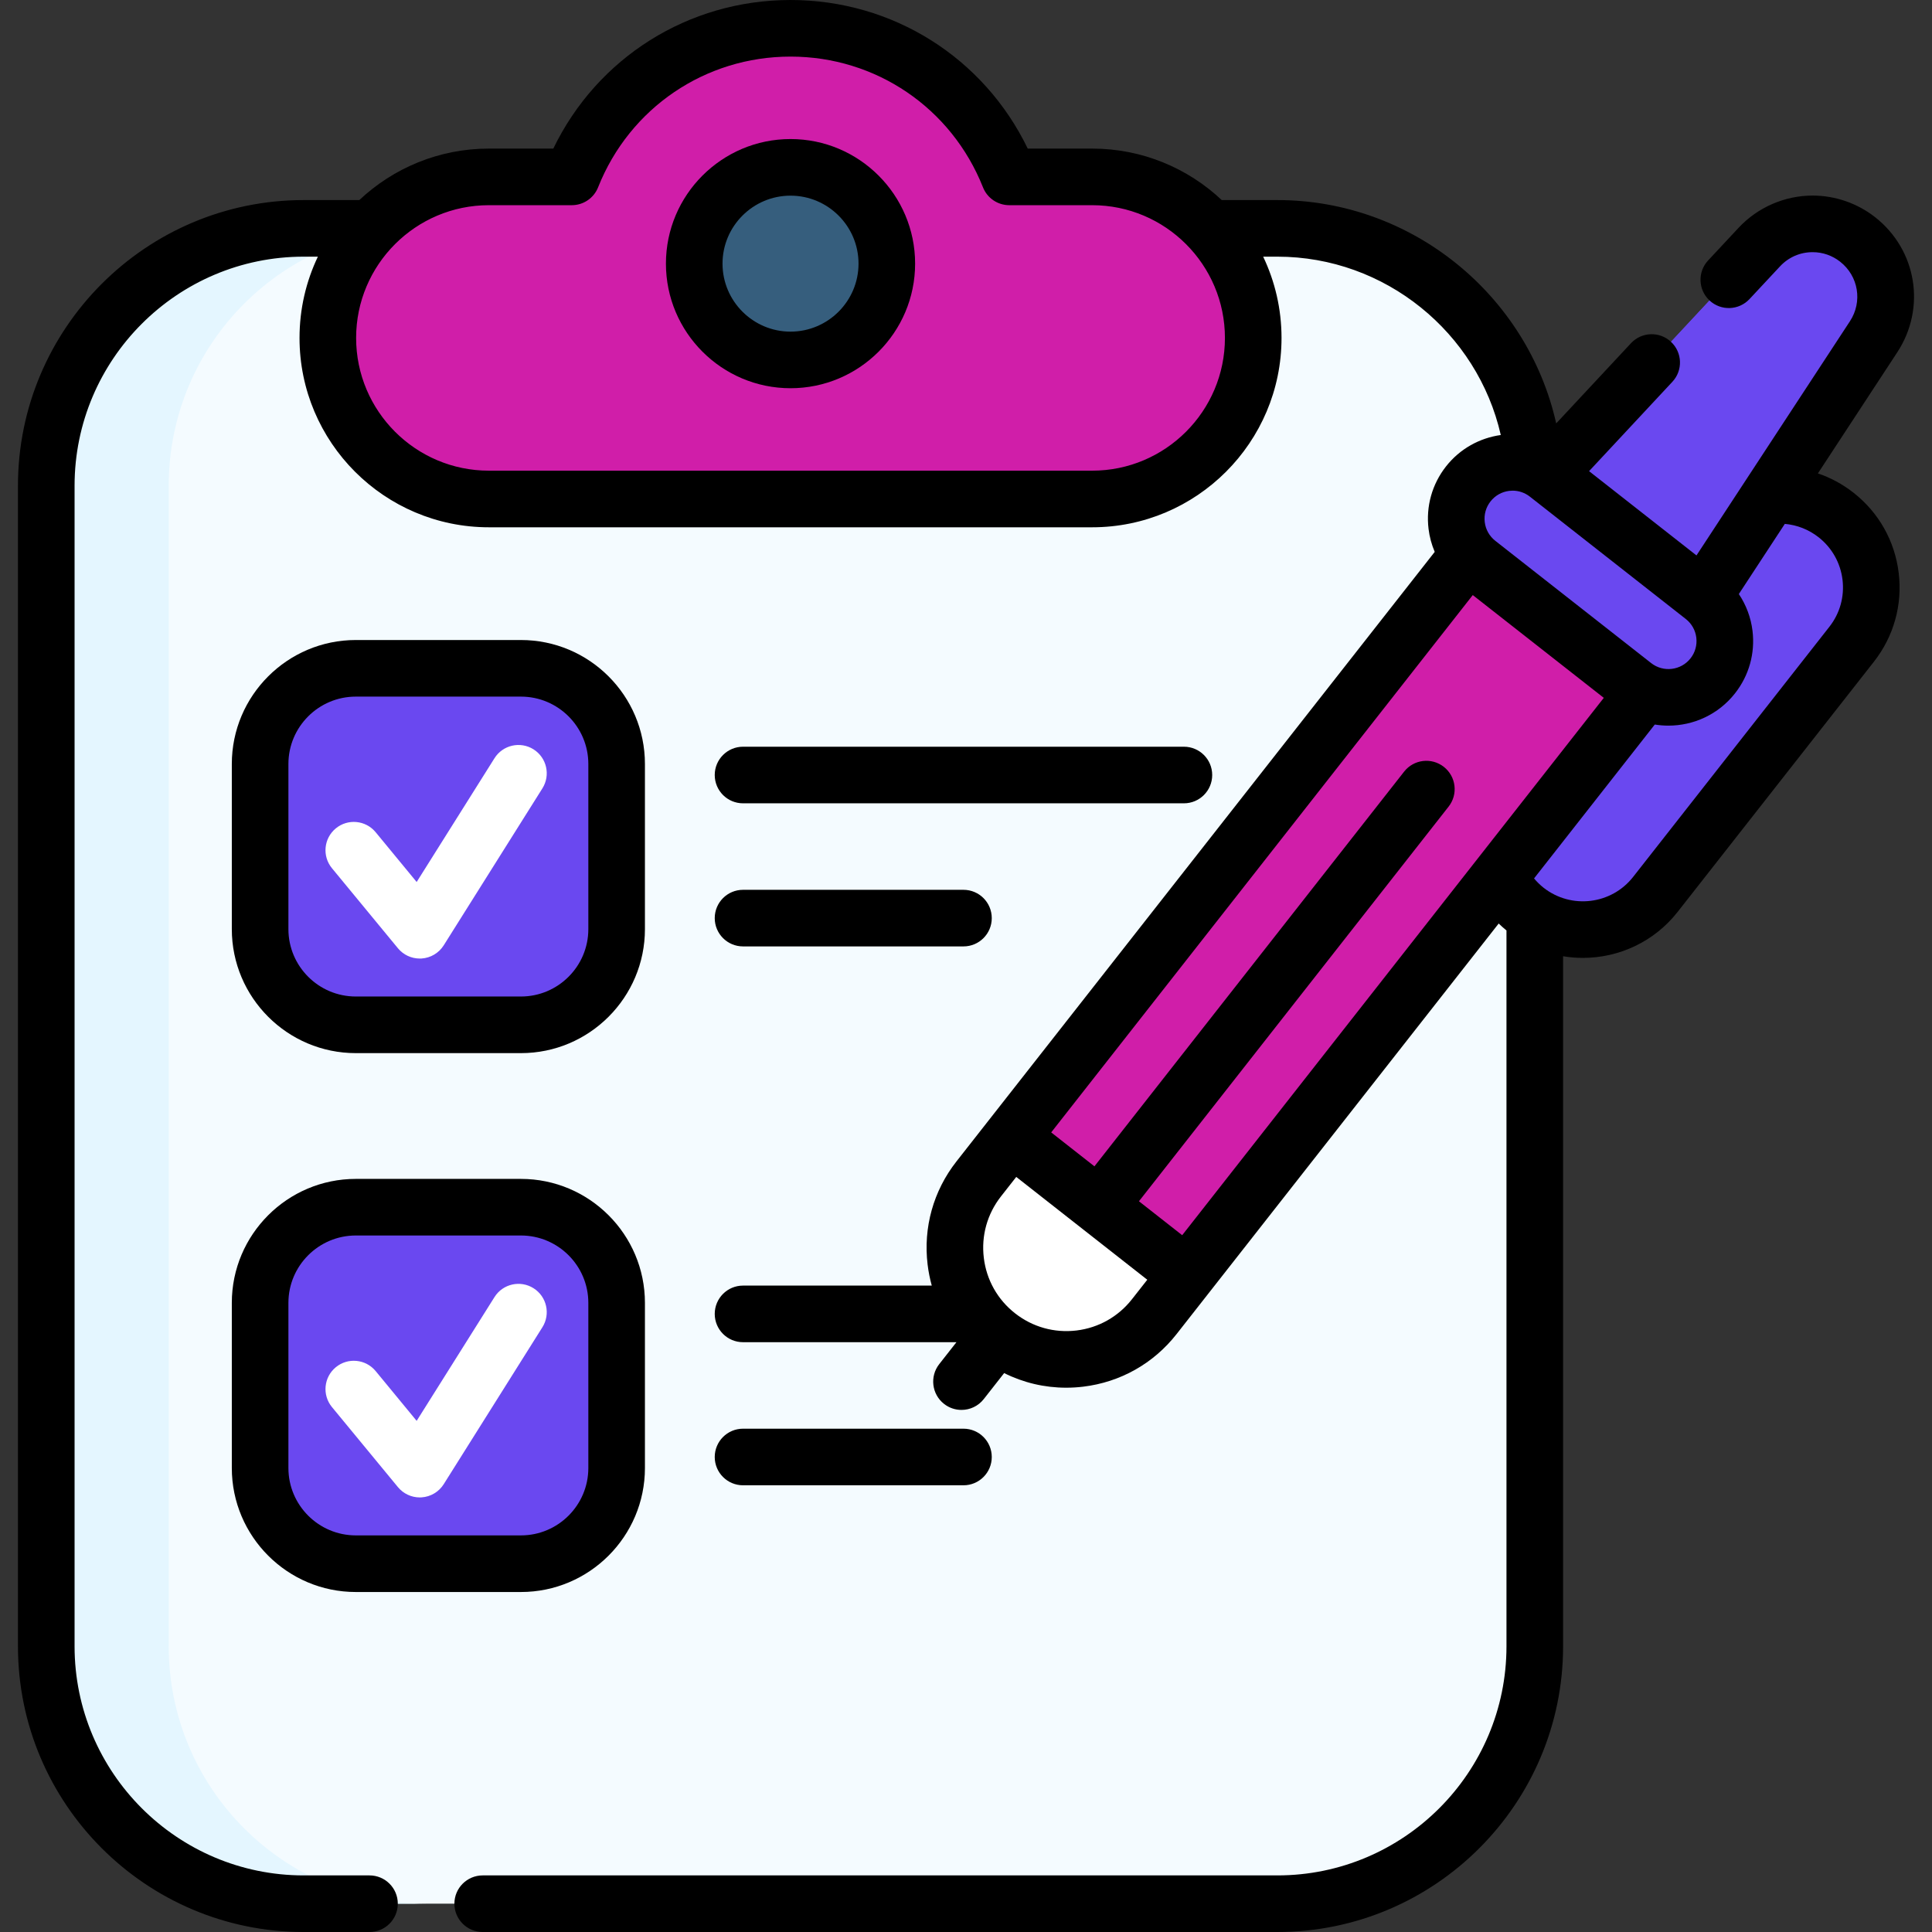 <svg width="92" height="92" viewBox="0 0 92 92" fill="none" xmlns="http://www.w3.org/2000/svg"><rect x="0" y="0" width="92" height="92" fill="#333333" stroke="none"/><g clip-path="url(#clip0_11962_9501)"><path d="M60.828 90.651H14.461C7.691 90.651 2.203 85.163 2.203 78.393V23.131C2.203 16.361 7.691 10.873 14.461 10.873H60.828C67.597 10.873 73.086 16.361 73.086 23.131V78.393C73.086 85.163 67.597 90.651 60.828 90.651Z" fill="#F4FBFF"/><path d="M20.291 90.652H14.463C7.69 90.652 2.203 85.165 2.203 78.392V23.131C2.203 16.361 7.69 10.874 14.463 10.874H20.291C13.521 10.874 8.034 16.361 8.034 23.131V78.392C8.034 85.165 13.521 90.652 20.291 90.652Z" fill="#E4F6FF"/><path d="M48.06 8.423C46.415 4.279 42.372 1.348 37.643 1.348C32.913 1.348 28.87 4.279 27.226 8.423H23.278C19.043 8.423 15.609 11.857 15.609 16.092C15.609 20.327 19.043 23.761 23.278 23.761H52.007C56.242 23.761 59.676 20.327 59.676 16.092C59.676 11.857 56.242 8.423 52.007 8.423H48.06Z" fill="#D01EA9"/><path d="M41.296 1.959C38.206 3.022 35.732 5.4 34.531 8.422H30.584C26.348 8.422 22.914 11.856 22.914 16.092C22.914 18.208 23.774 20.126 25.162 21.514C26.549 22.903 28.465 23.761 30.584 23.761H23.279C21.162 23.761 19.244 22.903 17.857 21.514C16.467 20.126 15.609 18.208 15.609 16.092C15.609 11.856 19.043 8.422 23.279 8.422H27.224C28.871 4.278 32.912 1.347 37.643 1.347C38.923 1.347 40.152 1.562 41.296 1.959Z" fill="#D01EA9"/><path d="M37.644 17.139C40.176 17.139 42.229 15.086 42.229 12.554C42.229 10.022 40.176 7.969 37.644 7.969C35.111 7.969 33.059 10.022 33.059 12.554C33.059 15.086 35.111 17.139 37.644 17.139Z" fill="#365E7D"/><path d="M24.806 48.801H16.944C14.427 48.801 12.387 46.761 12.387 44.244V36.381C12.387 33.864 14.427 31.824 16.944 31.824H24.806C27.323 31.824 29.363 33.864 29.363 36.381V44.244C29.364 46.761 27.323 48.801 24.806 48.801Z" fill="#6A48F0"/><path d="M24.806 74.461H16.944C14.427 74.461 12.387 72.421 12.387 69.904V62.041C12.387 59.525 14.427 57.484 16.944 57.484H24.806C27.323 57.484 29.363 59.525 29.363 62.041V69.904C29.364 72.421 27.323 74.461 24.806 74.461Z" fill="#6A48F0"/><path d="M72.674 43.332C74.578 44.827 77.334 44.494 78.828 42.59L88.174 30.677C89.669 28.772 89.336 26.017 87.431 24.523C85.527 23.029 82.772 23.361 81.278 25.266L71.931 37.178C70.437 39.083 70.769 41.838 72.674 43.332Z" fill="#6A48F0"/><path d="M56.526 60.711L54.966 62.699C53.154 65.007 49.815 65.411 47.506 63.599C45.198 61.788 44.795 58.449 46.606 56.14L48.166 54.152L56.498 53.43L56.526 60.711Z" fill="white"/><path d="M78.919 32.164L56.523 60.71L48.164 54.152L70.52 25.658" fill="#D01EA9"/><path d="M73.845 28.183L51.448 56.729L48.164 54.152L70.52 25.658" fill="#D01EA9"/><path d="M81.107 28.414L89.219 16.035C90.207 14.528 89.877 12.514 88.458 11.401C87.04 10.289 85.006 10.447 83.776 11.765L73.684 22.59" fill="#6A48F0"/><path d="M88.461 11.4C88.328 11.296 87.992 11.471 87.549 11.848C87.107 12.224 86.555 12.801 85.989 13.5L76.703 24.954L73.688 22.589L83.779 11.765C84.393 11.105 85.211 10.736 86.049 10.671C86.889 10.606 87.751 10.843 88.461 11.4Z" fill="#6A48F0"/><path d="M81.11 28.414L73.687 22.59C72.521 21.675 70.835 21.879 69.92 23.044C69.005 24.21 69.209 25.897 70.374 26.811L77.798 32.635C78.964 33.55 80.65 33.346 81.565 32.181C82.48 31.015 82.276 29.329 81.11 28.414Z" fill="#6A48F0"/><path d="M73.055 27.919C73.138 28.6 73.481 29.25 74.064 29.707L70.371 26.81C69.788 26.353 69.445 25.703 69.363 25.022C69.281 24.34 69.46 23.627 69.917 23.044C70.831 21.879 72.518 21.674 73.684 22.588L77.376 25.485C76.21 24.571 74.524 24.776 73.609 25.941C73.152 26.524 72.973 27.237 73.055 27.919Z" fill="#6A48F0"/><path d="M37.644 6.621C34.373 6.621 31.711 9.283 31.711 12.554C31.711 15.825 34.373 18.487 37.644 18.487C40.916 18.487 43.577 15.825 43.577 12.554C43.577 9.283 40.915 6.621 37.644 6.621ZM37.644 15.792C35.859 15.792 34.406 14.339 34.406 12.554C34.406 10.769 35.859 9.317 37.644 9.317C39.429 9.317 40.882 10.769 40.882 12.554C40.882 14.339 39.429 15.792 37.644 15.792Z" fill="black"/><path d="M16.944 50.149H24.806C28.062 50.149 30.711 47.5 30.711 44.244V36.381C30.711 33.125 28.062 30.477 24.806 30.477H16.944C13.688 30.477 11.039 33.125 11.039 36.381V44.244C11.039 47.5 13.688 50.149 16.944 50.149ZM13.734 36.381C13.734 34.611 15.174 33.172 16.944 33.172H24.806C26.576 33.172 28.016 34.611 28.016 36.381V44.244C28.016 46.014 26.576 47.453 24.806 47.453H16.944C15.174 47.453 13.734 46.014 13.734 44.244V36.381Z" fill="black"/><path d="M18.949 45.155C19.206 45.467 19.588 45.645 19.988 45.645C20.017 45.645 20.046 45.645 20.075 45.643C20.507 45.615 20.899 45.382 21.13 45.015L25.829 37.541C26.225 36.91 26.035 36.079 25.405 35.682C24.775 35.286 23.943 35.476 23.547 36.106L19.841 42L17.888 39.629C17.414 39.055 16.565 38.973 15.991 39.446C15.416 39.919 15.334 40.769 15.807 41.343L18.949 45.155Z" fill="white"/><path d="M35.383 38.253H56.377C57.121 38.253 57.724 37.65 57.724 36.905C57.724 36.161 57.121 35.558 56.377 35.558H35.383C34.638 35.558 34.035 36.161 34.035 36.905C34.035 37.65 34.638 38.253 35.383 38.253Z" fill="black"/><path d="M35.383 45.067H45.88C46.624 45.067 47.227 44.464 47.227 43.72C47.227 42.975 46.624 42.372 45.88 42.372H35.383C34.638 42.372 34.035 42.975 34.035 43.72C34.035 44.464 34.638 45.067 35.383 45.067Z" fill="black"/><path d="M11.039 69.905C11.039 73.161 13.688 75.81 16.944 75.81H24.806C28.062 75.81 30.711 73.161 30.711 69.905V62.042C30.711 58.786 28.062 56.138 24.806 56.138H16.944C13.688 56.138 11.039 58.786 11.039 62.042V69.905ZM13.734 62.042C13.734 60.273 15.174 58.833 16.944 58.833H24.806C26.576 58.833 28.016 60.273 28.016 62.042V69.905C28.016 71.675 26.576 73.114 24.806 73.114H16.944C15.174 73.114 13.734 71.675 13.734 69.905V62.042Z" fill="black"/><path d="M18.949 70.815C19.206 71.127 19.588 71.306 19.988 71.306C20.017 71.306 20.046 71.305 20.075 71.303C20.507 71.275 20.899 71.042 21.13 70.675L25.829 63.201C26.225 62.571 26.035 61.739 25.405 61.343C24.775 60.947 23.943 61.136 23.547 61.766L19.841 67.66L17.888 65.289C17.414 64.715 16.565 64.633 15.991 65.106C15.416 65.579 15.334 66.429 15.807 67.003L18.949 70.815Z" fill="white"/><path d="M45.88 70.728C46.624 70.728 47.227 70.125 47.227 69.381C47.227 68.637 46.624 68.033 45.88 68.033H35.383C34.638 68.033 34.035 68.637 34.035 69.381C34.035 70.125 34.638 70.728 35.383 70.728H45.88Z" fill="black"/><path d="M88.263 23.463C87.746 23.057 87.173 22.748 86.567 22.543L90.347 16.775C91.729 14.664 91.275 11.899 89.291 10.342C88.445 9.678 87.388 9.313 86.315 9.313C84.985 9.313 83.701 9.872 82.791 10.846L81.339 12.402C80.831 12.946 80.861 13.799 81.405 14.307C81.949 14.815 82.802 14.785 83.31 14.241L84.762 12.685C85.169 12.248 85.721 12.008 86.315 12.008C86.795 12.008 87.248 12.165 87.627 12.463C88.501 13.149 88.701 14.368 88.092 15.298L80.785 26.449L75.67 22.436L79.637 18.181C80.145 17.637 80.115 16.784 79.571 16.277C79.027 15.769 78.174 15.799 77.666 16.343L74.105 20.162C72.738 14.062 67.246 9.527 60.828 9.527H58.179C56.565 8.009 54.394 7.076 52.009 7.076H48.94C46.849 2.748 42.511 0 37.644 0C32.778 0 28.439 2.748 26.348 7.076H23.28C20.894 7.076 18.724 8.009 17.11 9.527H14.461C6.959 9.527 0.855 15.629 0.855 23.131V78.394C0.855 85.896 6.959 92 14.461 92H17.595C18.34 92 18.943 91.397 18.943 90.652C18.943 89.908 18.34 89.305 17.595 89.305H14.461C8.445 89.305 3.551 84.41 3.551 78.394V23.131C3.551 17.116 8.445 12.222 14.461 12.222H15.137C14.577 13.395 14.263 14.708 14.263 16.092C14.263 21.064 18.308 25.109 23.279 25.109H52.009C56.98 25.109 61.025 21.064 61.025 16.092C61.025 14.708 60.711 13.395 60.151 12.222H60.828C65.963 12.222 70.358 15.841 71.466 20.715C70.47 20.855 69.525 21.361 68.856 22.213C68.192 23.06 67.897 24.115 68.026 25.184C68.072 25.567 68.173 25.934 68.32 26.28L45.544 55.308C44.446 56.708 43.959 58.452 44.172 60.218C44.213 60.559 44.28 60.894 44.37 61.219H35.382C34.638 61.219 34.035 61.823 34.035 62.567C34.035 63.311 34.638 63.914 35.382 63.914H45.545L44.725 64.959C44.266 65.545 44.368 66.392 44.954 66.852C45.2 67.045 45.493 67.139 45.785 67.139C46.184 67.139 46.58 66.962 46.846 66.623L47.817 65.385C48.733 65.843 49.74 66.081 50.771 66.081C51.04 66.081 51.312 66.065 51.583 66.032C53.349 65.819 54.926 64.931 56.025 63.531L71.366 43.977C71.484 44.092 71.608 44.202 71.737 44.308V78.394C71.737 84.41 66.844 89.305 60.828 89.305H22.986C22.242 89.305 21.638 89.908 21.638 90.652C21.638 91.397 22.242 92 22.986 92H60.828C68.33 92 74.433 85.896 74.433 78.394V45.536C74.744 45.588 75.059 45.614 75.372 45.614C77.073 45.614 78.758 44.862 79.888 43.423L89.234 31.51C90.179 30.306 90.598 28.805 90.415 27.285C90.231 25.765 89.467 24.408 88.263 23.463ZM52.009 22.413H23.279C19.794 22.413 16.958 19.578 16.958 16.092C16.958 12.607 19.794 9.771 23.279 9.771H27.227C27.779 9.771 28.276 9.434 28.48 8.921C29.981 5.139 33.578 2.695 37.644 2.695C41.711 2.695 45.307 5.139 46.809 8.921C47.012 9.434 47.509 9.771 48.061 9.771H52.009C55.494 9.771 58.33 12.607 58.33 16.092C58.33 19.578 55.494 22.413 52.009 22.413ZM70.977 23.877C71.198 23.596 71.514 23.418 71.868 23.375C71.922 23.369 71.976 23.365 72.031 23.365C72.328 23.365 72.614 23.464 72.852 23.65L80.275 29.475C80.556 29.695 80.734 30.011 80.777 30.365C80.819 30.72 80.722 31.069 80.502 31.349C80.047 31.929 79.206 32.03 78.627 31.576L71.203 25.752C70.923 25.531 70.745 25.215 70.702 24.861C70.659 24.507 70.757 24.157 70.977 23.877ZM56.295 58.819L54.236 57.203L68.982 38.409C69.442 37.823 69.339 36.976 68.754 36.517C68.168 36.057 67.321 36.159 66.862 36.745L52.116 55.54L50.057 53.924L70.132 28.337L76.371 33.231L56.295 58.819ZM51.26 63.357C50.208 63.483 49.17 63.193 48.337 62.539C47.503 61.886 46.974 60.947 46.848 59.895C46.721 58.843 47.011 57.806 47.665 56.972L48.393 56.044L54.632 60.94L53.904 61.867C53.25 62.701 52.311 63.23 51.26 63.357ZM87.114 29.846L77.767 41.759C76.733 43.076 74.821 43.307 73.504 42.273C73.335 42.14 73.185 41.991 73.05 41.83L78.799 34.502C79.014 34.536 79.23 34.554 79.447 34.554C80.643 34.554 81.828 34.025 82.622 33.013C83.287 32.166 83.582 31.111 83.453 30.042C83.376 29.404 83.15 28.808 82.802 28.288L84.991 24.947C85.573 24.997 86.129 25.215 86.599 25.583C87.236 26.084 87.641 26.803 87.739 27.608C87.836 28.413 87.614 29.209 87.114 29.846Z" fill="black"/></g><defs><clipPath id="clip0_11962_9501"><rect width="92" height="92" fill="white"/></clipPath></defs></svg>